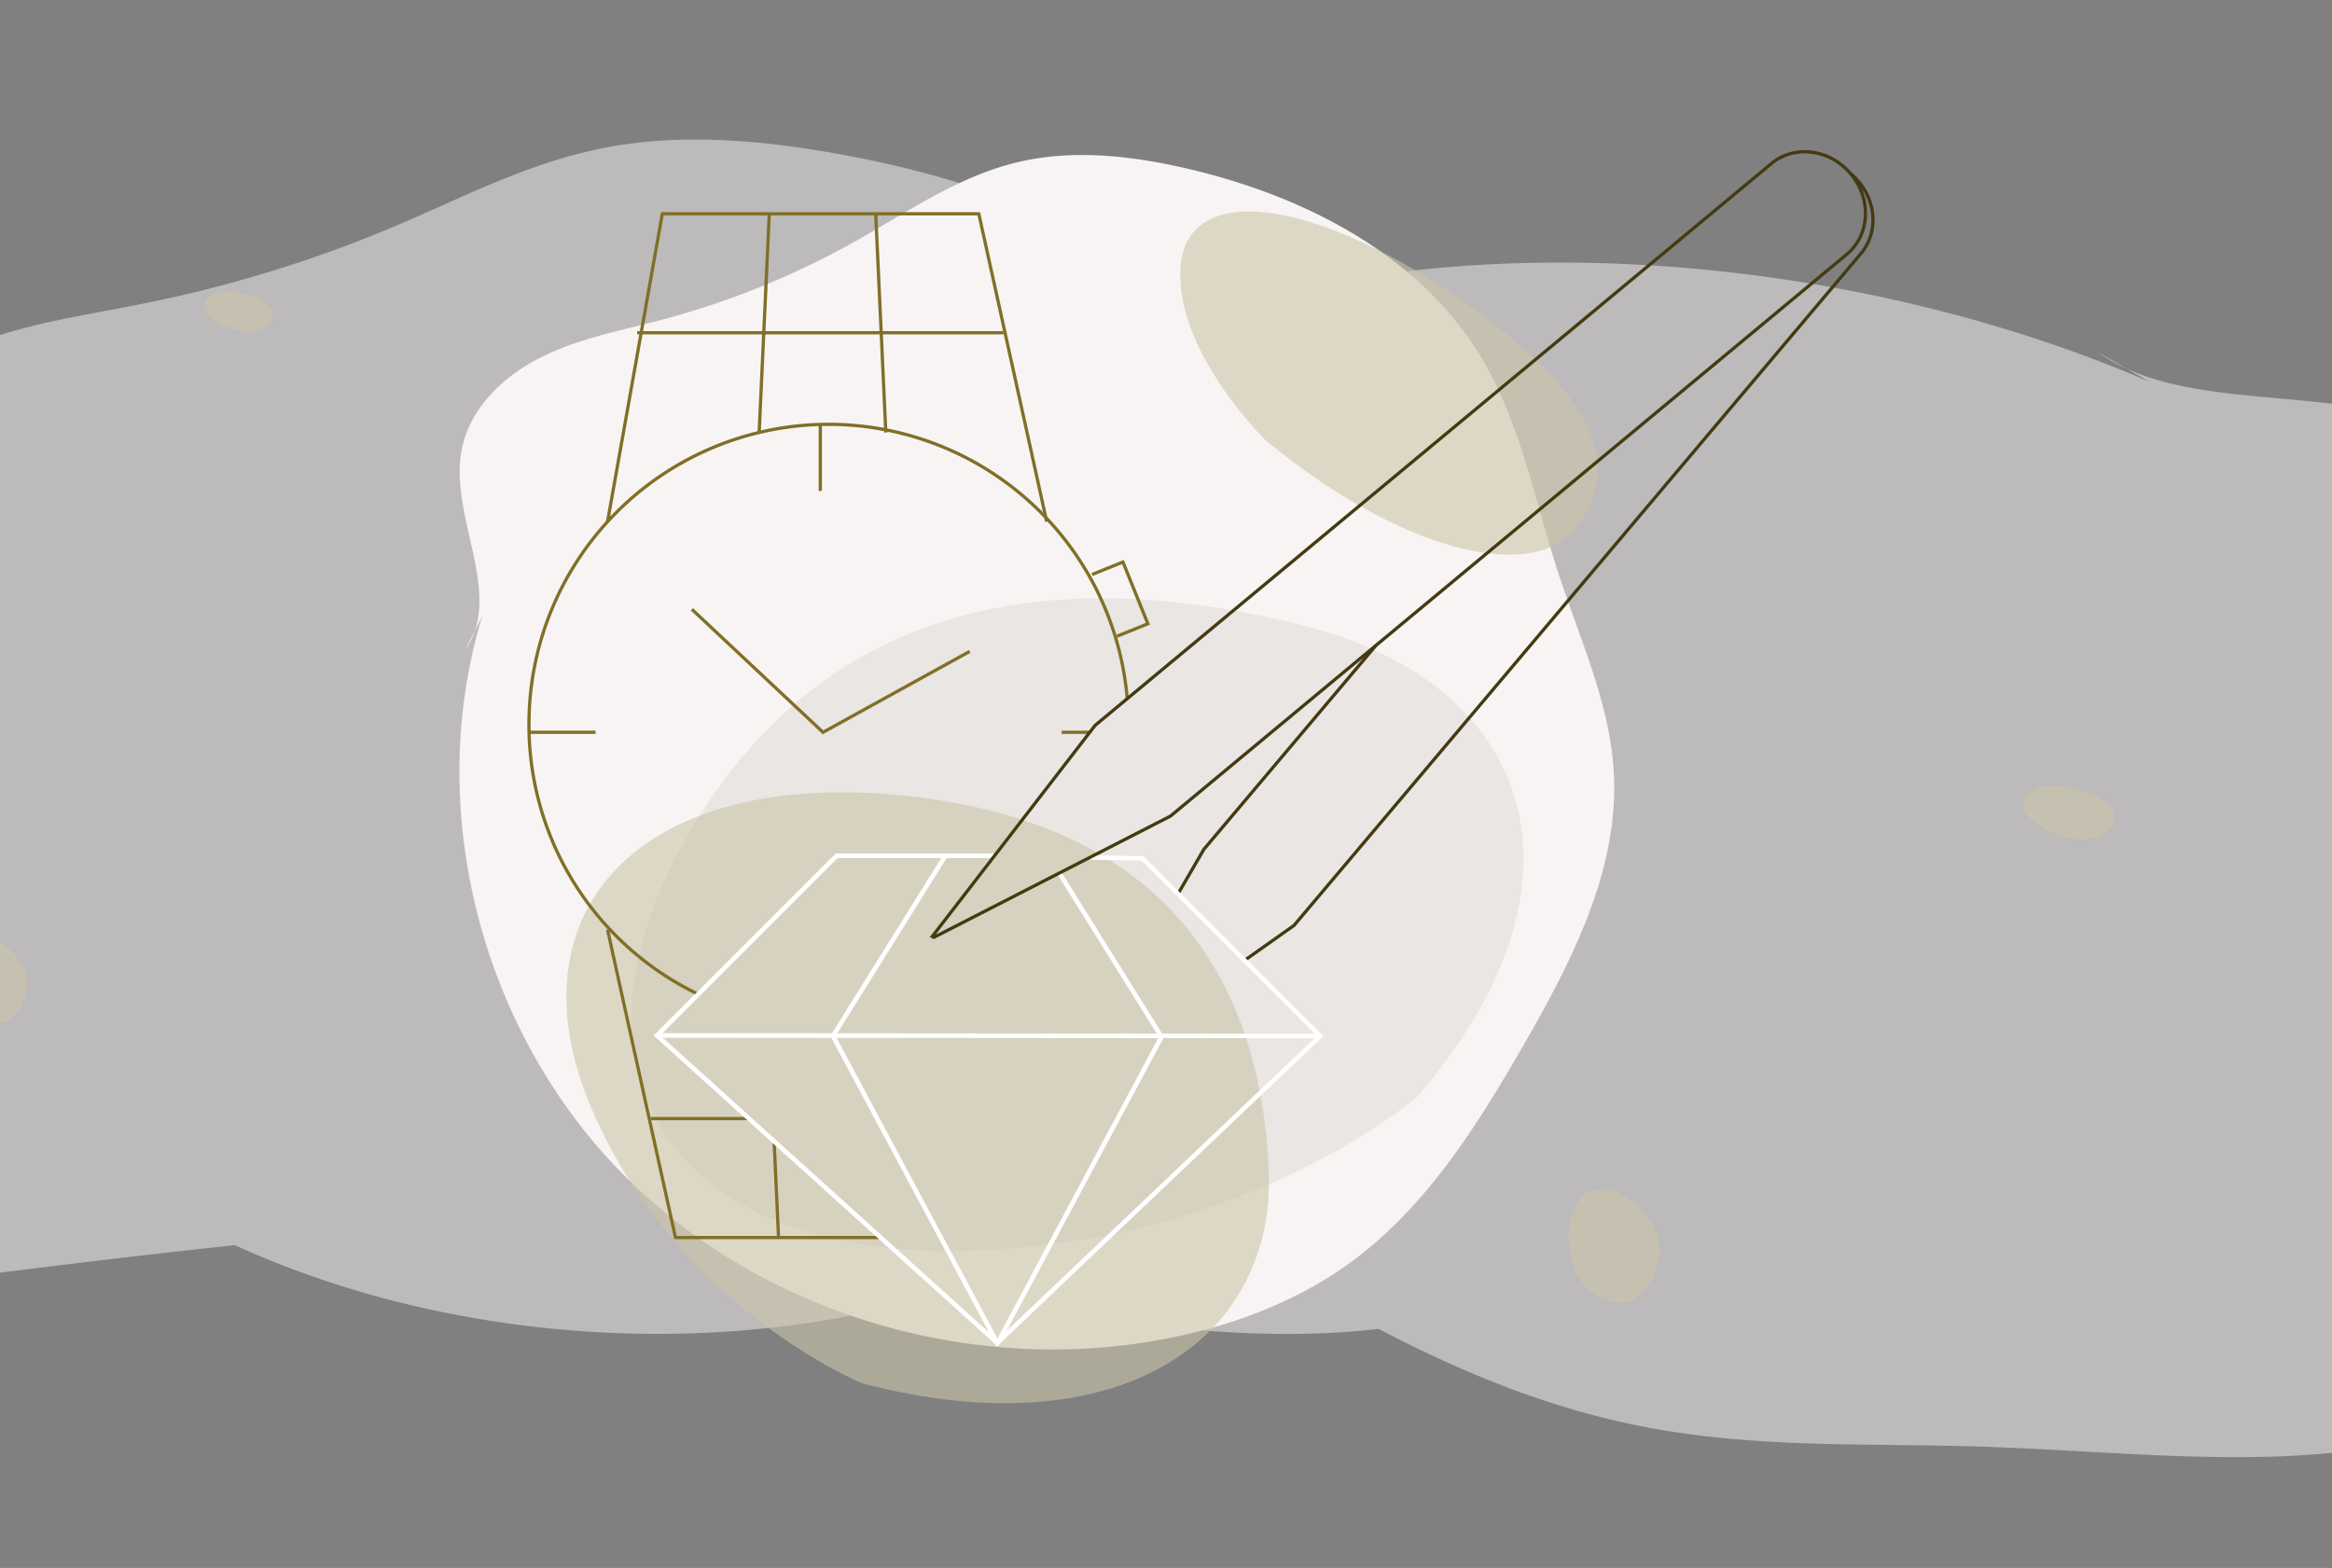 <svg xmlns="http://www.w3.org/2000/svg" xmlns:xlink="http://www.w3.org/1999/xlink" viewBox="0 0 964.27 648.34"><rect x="0" y="0" width="964.27" height="648.34" fill="#808080" stroke="none"/><defs><style>.cls-1,.cls-10,.cls-11,.cls-12{fill:none;}.cls-2{isolation:isolate;}.cls-3{clip-path:url(#clip-path);}.cls-4{opacity:0.5;}.cls-5,.cls-7,.cls-8{mix-blend-mode:multiply;}.cls-6{fill:#f7f4f3;}.cls-7{fill:#d6d2cb;opacity:0.4;}.cls-8{fill:#ccc5a9;opacity:0.6;}.cls-9{clip-path:url(#clip-path-2);}.cls-10{stroke:#806f27;}.cls-10,.cls-11,.cls-12{stroke-miterlimit:10;}.cls-10,.cls-11{stroke-width:1.34px;}.cls-11{stroke:#443a11;}.cls-12{stroke:#fff;stroke-width:1.88px;}</style><clipPath id="clip-path"><rect class="cls-1" width="964.27" height="648.34"/></clipPath><clipPath id="clip-path-2"><path class="cls-1" d="M232.49,91.9l63.09-33.08L424.91,47.54l69.94,99.26,18.24,100.94s-17.45,16.64-26,23.73-34.28,28.48-39,34.61-34.52,46.13-36.22,47-2.24.83-4.54.83H346.93c-.41,0-1.67.68-3.36,2.37S288,413.8,283,416.86s-11.68,10.95-10.24,12.26l46.1,41.66,47.13,42.59c1.57,1.42-21.89,2.13-26.33,1.7s-57.35-1.29-57.35-1.29l-13.91-.28L184.28,288.23Z"/></clipPath></defs><g class="cls-2"><g id="Capa_1" data-name="Capa 1"><g class="cls-3"><g class="cls-4"><g class="cls-5"><path class="cls-6" d="M879.29,152.41l-11.47-6.59A69.2,69.2,0,0,0,879.29,152.41Z"/></g><g class="cls-5"><path class="cls-6" d="M1143.17,442.32c-4.29-26-23.67-52.06-38.59-78-16.88-29.33-28.31-59.21-33.94-88.69-3.45-18.09-4.8-36.26-13.92-54.36S1029,184.56,1002,175c-39.11-13.82-88.44-6.84-122.7-22.61l9.5,5.46C766.44,105.05,614,94,505.18,128c-3,1-6,1.94-9,3-35.08-36-92.76-57.31-150.84-67.58-30.85-5.46-63.32-8.29-94.08-2.55-32.21,6-60,20.88-89,33.12A540.93,540.93,0,0,1,58.16,125.76c-22.27,4.46-45.24,7.69-65.85,15.47s-39.08,21.19-43.4,38.33c-6.26,24.81,17.26,52.81,7.06,75l4.22-6.31C-56.7,290-56,335.15-40.45,377.17L-52.31,533.1s70.12-9.71,149.43-18.23C167.26,547,253.73,559,334.41,547a354.13,354.13,0,0,0,57.64-13.4c59.47,12.34,121.12,22.56,178,15.9,33.83,17.74,70,32.73,109.18,40.38,46.5,9.08,92.32,6.83,138.23,8.26C869,599.69,922.73,606,970.82,600c73.74-9.27,123.55-46.62,152.33-89.13C1137.2,490.09,1147.27,467.16,1143.17,442.32Z"/></g></g><g class="cls-5"><path class="cls-6" d="M199.44,254.73c-24.17,78.89-.89,169.81,56.49,229.1s146,85.57,227,69.57c26.81-5.3,53-15.06,75.15-31.11,31.53-22.88,52.83-56.95,72.24-90.73,19.85-34.56,39.12-72.09,37-111.89-1.53-28.5-13.94-55.08-22.8-82.22-9.94-30.47-15.77-62.83-32.39-90.24-25.49-42-73-66.23-120.87-77.41-23.37-5.45-48-8.28-71.26-2.54-24.4,6-45.47,20.88-67.42,33.12a341.66,341.66,0,0,1-78.89,31.83c-16.86,4.46-34.26,7.69-49.88,15.47S194.17,168.87,190.9,186c-5.3,27.74,17.62,59.48,1.48,82.65"/></g><path class="cls-7" d="M586.13,453.43s-70.27,61.36-188.62,63.81S226,443.79,286.09,342.57,447.2,235.11,540.16,259,663.09,363.74,586.13,453.43Z"/><path class="cls-8" d="M356.49,572s-76.62-31.22-111.81-113.41,20.66-141.7,131.53-129.33S521,410.59,524.6,482.73,461.34,599.59,356.49,572Z"/><path class="cls-8" d="M523.33,182.06s-37.39-36.45-35.21-71.39S541,80.22,604.46,124.16,668.74,199,650.35,219.7,578.81,227.87,523.33,182.06Z"/><path class="cls-8" d="M652.53,528.19a35.92,35.92,0,0,1-2.89-24.68c3.43-13.68,15.71-16.13,27.91-4.39s9.85,23.61,3.55,33.12S662.58,541.31,652.53,528.19Z"/><path class="cls-8" d="M843,325.63s8.09-2.1,19.78,1.85,15.45,11.44,7.59,16.86-17.93,2.36-26.61-2.66S833.69,329.61,843,325.63Z"/><path class="cls-8" d="M-14.08,415.13a27,27,0,0,1-2.17-18.56c2.58-10.29,11.81-12.13,21-3.3S12.15,411,7.41,418.18-6.52,425-14.08,415.13Z"/><path class="cls-8" d="M89.25,121.07s6.09-1.59,14.88,1.38,11.62,8.61,5.7,12.69-13.48,1.77-20-2S82.25,124.06,89.25,121.07Z"/><g class="cls-9"><path class="cls-10" d="M218.73,299.37A123.91,123.91,0,1,1,342.64,423.28,123.44,123.44,0,0,1,218.73,299.37Z"/><polyline class="cls-10" points="251.22 215.72 273.87 88.41 404.73 88.41 432.81 215.72"/><line class="cls-10" x1="318.09" y1="88.41" x2="313.91" y2="178.85"/><line class="cls-10" x1="362.1" y1="88.41" x2="366.28" y2="178.85"/><line class="cls-10" x1="263.47" y1="137.6" x2="414.92" y2="137.6"/><polyline class="cls-10" points="432.81 384.42 410.16 511.73 279.3 511.73 251.22 384.42"/><line class="cls-10" x1="365.94" y1="511.73" x2="370.12" y2="421.3"/><line class="cls-10" x1="321.93" y1="511.73" x2="317.75" y2="421.3"/><line class="cls-10" x1="420.56" y1="462.54" x2="269.12" y2="462.54"/><line class="cls-10" x1="246.26" y1="302.81" x2="218.73" y2="302.81"/><line class="cls-10" x1="466.54" y1="302.81" x2="439.01" y2="302.81"/><line class="cls-10" x1="339.19" y1="395.74" x2="339.19" y2="423.28"/><line class="cls-10" x1="339.19" y1="175.46" x2="339.19" y2="203"/><polyline class="cls-10" points="286.08 251.95 340.31 302.81 400.97 269.35"/><polyline class="cls-10" points="451.56 237.55 464.33 232.4 474.64 257.93 461.88 263.08"/></g><path class="cls-11" d="M514.62,397.12l20.44-14.44L769.48,104.85c8-9.51,6.19-24.26-4.11-32.95"/><polyline class="cls-11" points="568.92 266.92 497.78 351.22 487.11 369.61"/><polyline class="cls-12" points="411.28 353.87 345.94 353.87 271.65 428.16 412.34 555.31"/><line class="cls-12" x1="271.65" y1="428.16" x2="545.89" y2="428.38"/><polyline class="cls-12" points="390.9 353.87 344.42 428.38 412.34 555.31 545.89 428.38 472.44 354.94 450.65 354.55"/><polyline class="cls-12" points="438.03 361.02 480.27 428.74 412.34 555.66"/><path class="cls-11" d="M765.37,72c-8.6-10.36-23.34-12.31-32.91-4.36L452.84,299.93l-67.12,87a.42.42,0,0,0,.51.62L484,337.45,763.62,105.17C773.2,97.22,774,82.37,765.37,72Z"/></g></g></g></svg>